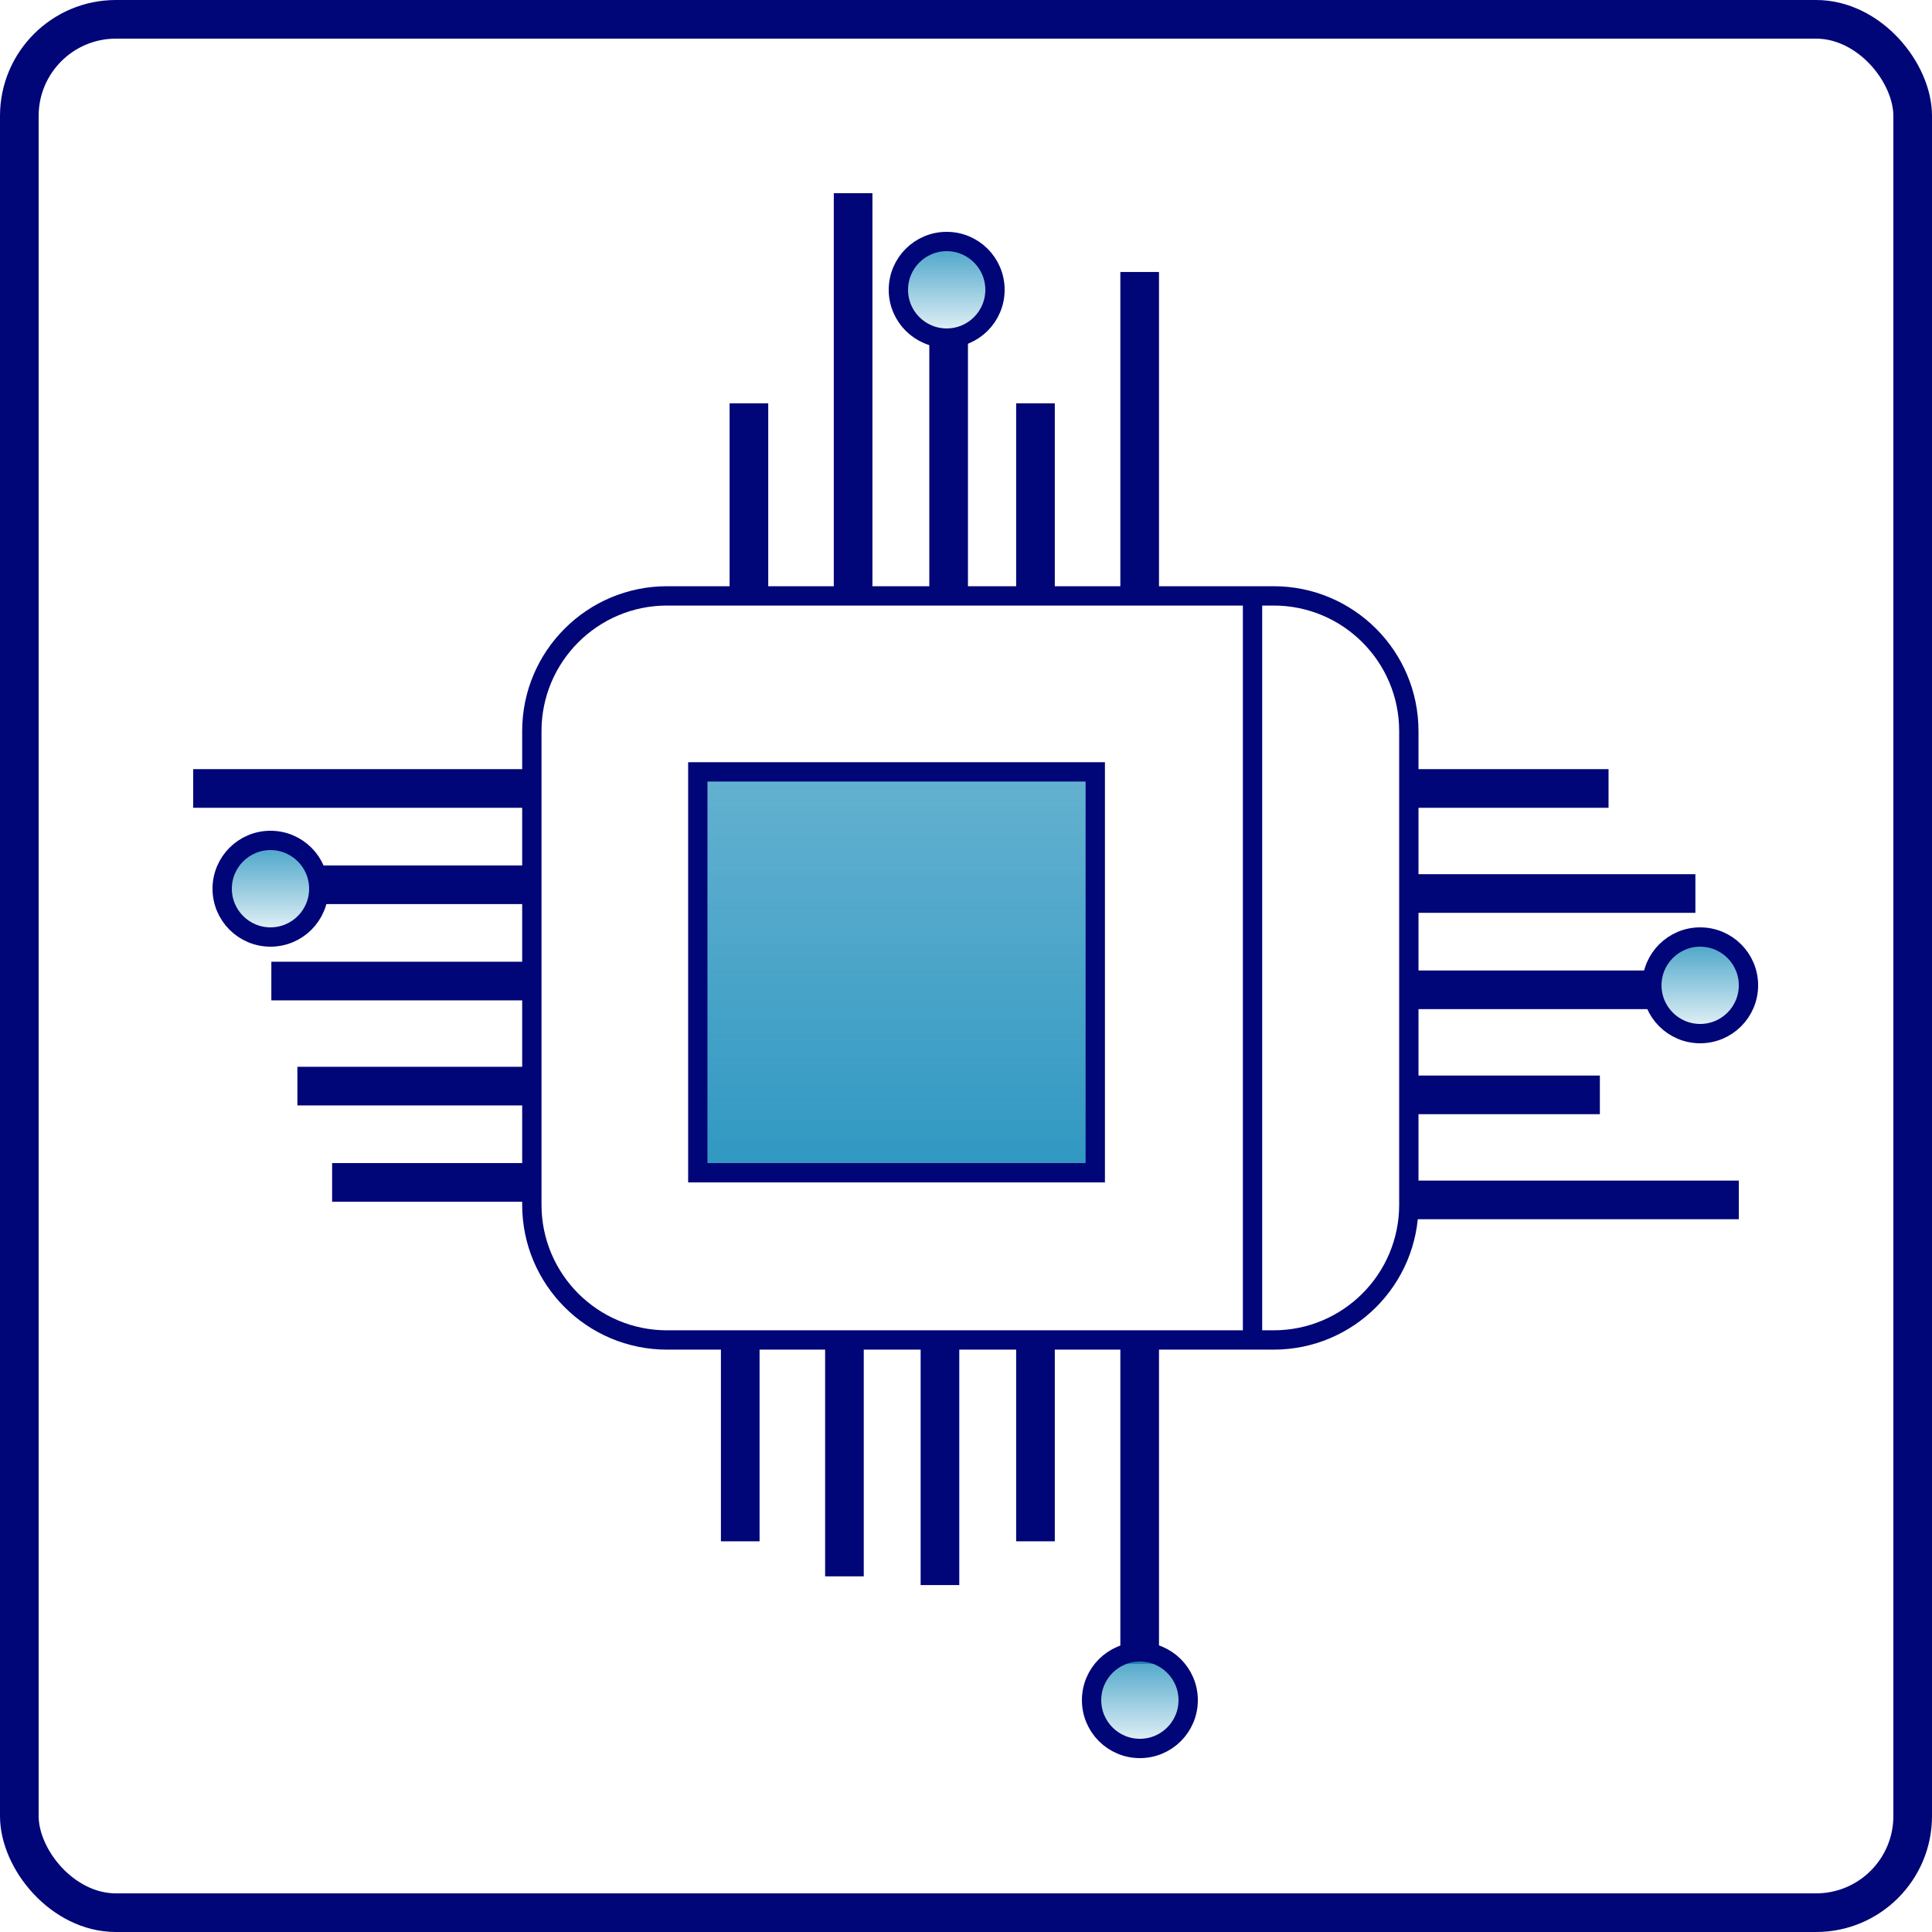 <svg width="100" height="100" viewBox="0 0 100 100" fill="none" xmlns="http://www.w3.org/2000/svg">
<rect x="36.118" y="39.952" width="20.573" height="20.749" fill="url(#paint0_linear)" stroke="#000577"/>
<path d="M64.831 69.357H34.528C30.662 69.357 27.528 66.223 27.528 62.357V37.843C27.528 33.977 30.662 30.843 34.528 30.843H46.854H64.831M64.831 69.357V30.843M64.831 69.357H65.921C69.787 69.357 72.921 66.223 72.921 62.357V37.843C72.921 33.977 69.787 30.843 65.921 30.843H64.831" stroke="#000577"/>
<path d="M38.764 30.843V20.875" stroke="#000577" stroke-width="2"/>
<path d="M44.157 30.843V10" stroke="#000577" stroke-width="2"/>
<path d="M53.596 30.843V20.875" stroke="#000577" stroke-width="2"/>
<path d="M58.989 30.843V14.078" stroke="#000577" stroke-width="2"/>
<path d="M49.101 30.843V17.703" stroke="#000577" stroke-width="2"/>
<path d="M72.921 40.811H83.258" stroke="#000577" stroke-width="2"/>
<path d="M72.921 46.248H87.753" stroke="#000577" stroke-width="2"/>
<path d="M72.921 51.232H85.506" stroke="#000577" stroke-width="2"/>
<path d="M72.921 56.67H82.809" stroke="#000577" stroke-width="2"/>
<path d="M72.921 62.107H90" stroke="#000577" stroke-width="2"/>
<path d="M58.989 69.357V86.121" stroke="#000577" stroke-width="2"/>
<path d="M53.596 69.357V79.778" stroke="#000577" stroke-width="2"/>
<path d="M48.652 68.903V82.043" stroke="#000577" stroke-width="2"/>
<path d="M43.708 69.357V81.591" stroke="#000577" stroke-width="2"/>
<path d="M38.315 69.357V79.778" stroke="#000577" stroke-width="2"/>
<path d="M27.528 61.201H17.191" stroke="#000577" stroke-width="2"/>
<path d="M27.528 56.217H15.393" stroke="#000577" stroke-width="2"/>
<path d="M27.528 50.779H14.045" stroke="#000577" stroke-width="2"/>
<path d="M27.528 45.795H16.742" stroke="#000577" stroke-width="2"/>
<path d="M27.528 40.811H10" stroke="#000577" stroke-width="2"/>
<circle cx="49" cy="15" r="2.5" fill="url(#paint1_linear)" stroke="#000577"/>
<circle cx="14" cy="46" r="2.5" fill="url(#paint2_linear)" stroke="#000577"/>
<circle cx="59" cy="88" r="2.5" fill="url(#paint3_linear)" stroke="#000577"/>
<circle cx="88" cy="51" r="2.5" fill="url(#paint4_linear)" stroke="#000577"/>
<rect x="1" y="1" width="98" height="98" rx="5" stroke="#000577" stroke-width="2"/>
<defs>
<linearGradient id="paint0_linear" x1="46.404" y1="39.452" x2="46.404" y2="61.201" gradientUnits="userSpaceOnUse">
<stop stop-color="#2F97C1" stop-opacity="0.74"/>
<stop offset="1" stop-color="#2F97C1"/>
</linearGradient>
<linearGradient id="paint1_linear" x1="49" y1="12" x2="49" y2="18" gradientUnits="userSpaceOnUse">
<stop stop-color="#2F97C1"/>
<stop offset="1" stop-color="#2F97C1" stop-opacity="0"/>
</linearGradient>
<linearGradient id="paint2_linear" x1="14" y1="43" x2="14" y2="49" gradientUnits="userSpaceOnUse">
<stop stop-color="#2F97C1"/>
<stop offset="1" stop-color="#2F97C1" stop-opacity="0"/>
</linearGradient>
<linearGradient id="paint3_linear" x1="59" y1="85" x2="59" y2="91" gradientUnits="userSpaceOnUse">
<stop stop-color="#2F97C1"/>
<stop offset="1" stop-color="#2F97C1" stop-opacity="0"/>
</linearGradient>
<linearGradient id="paint4_linear" x1="88" y1="48" x2="88" y2="54" gradientUnits="userSpaceOnUse">
<stop stop-color="#2F97C1"/>
<stop offset="1" stop-color="#2F97C1" stop-opacity="0"/>
</linearGradient>
</defs>
</svg>
